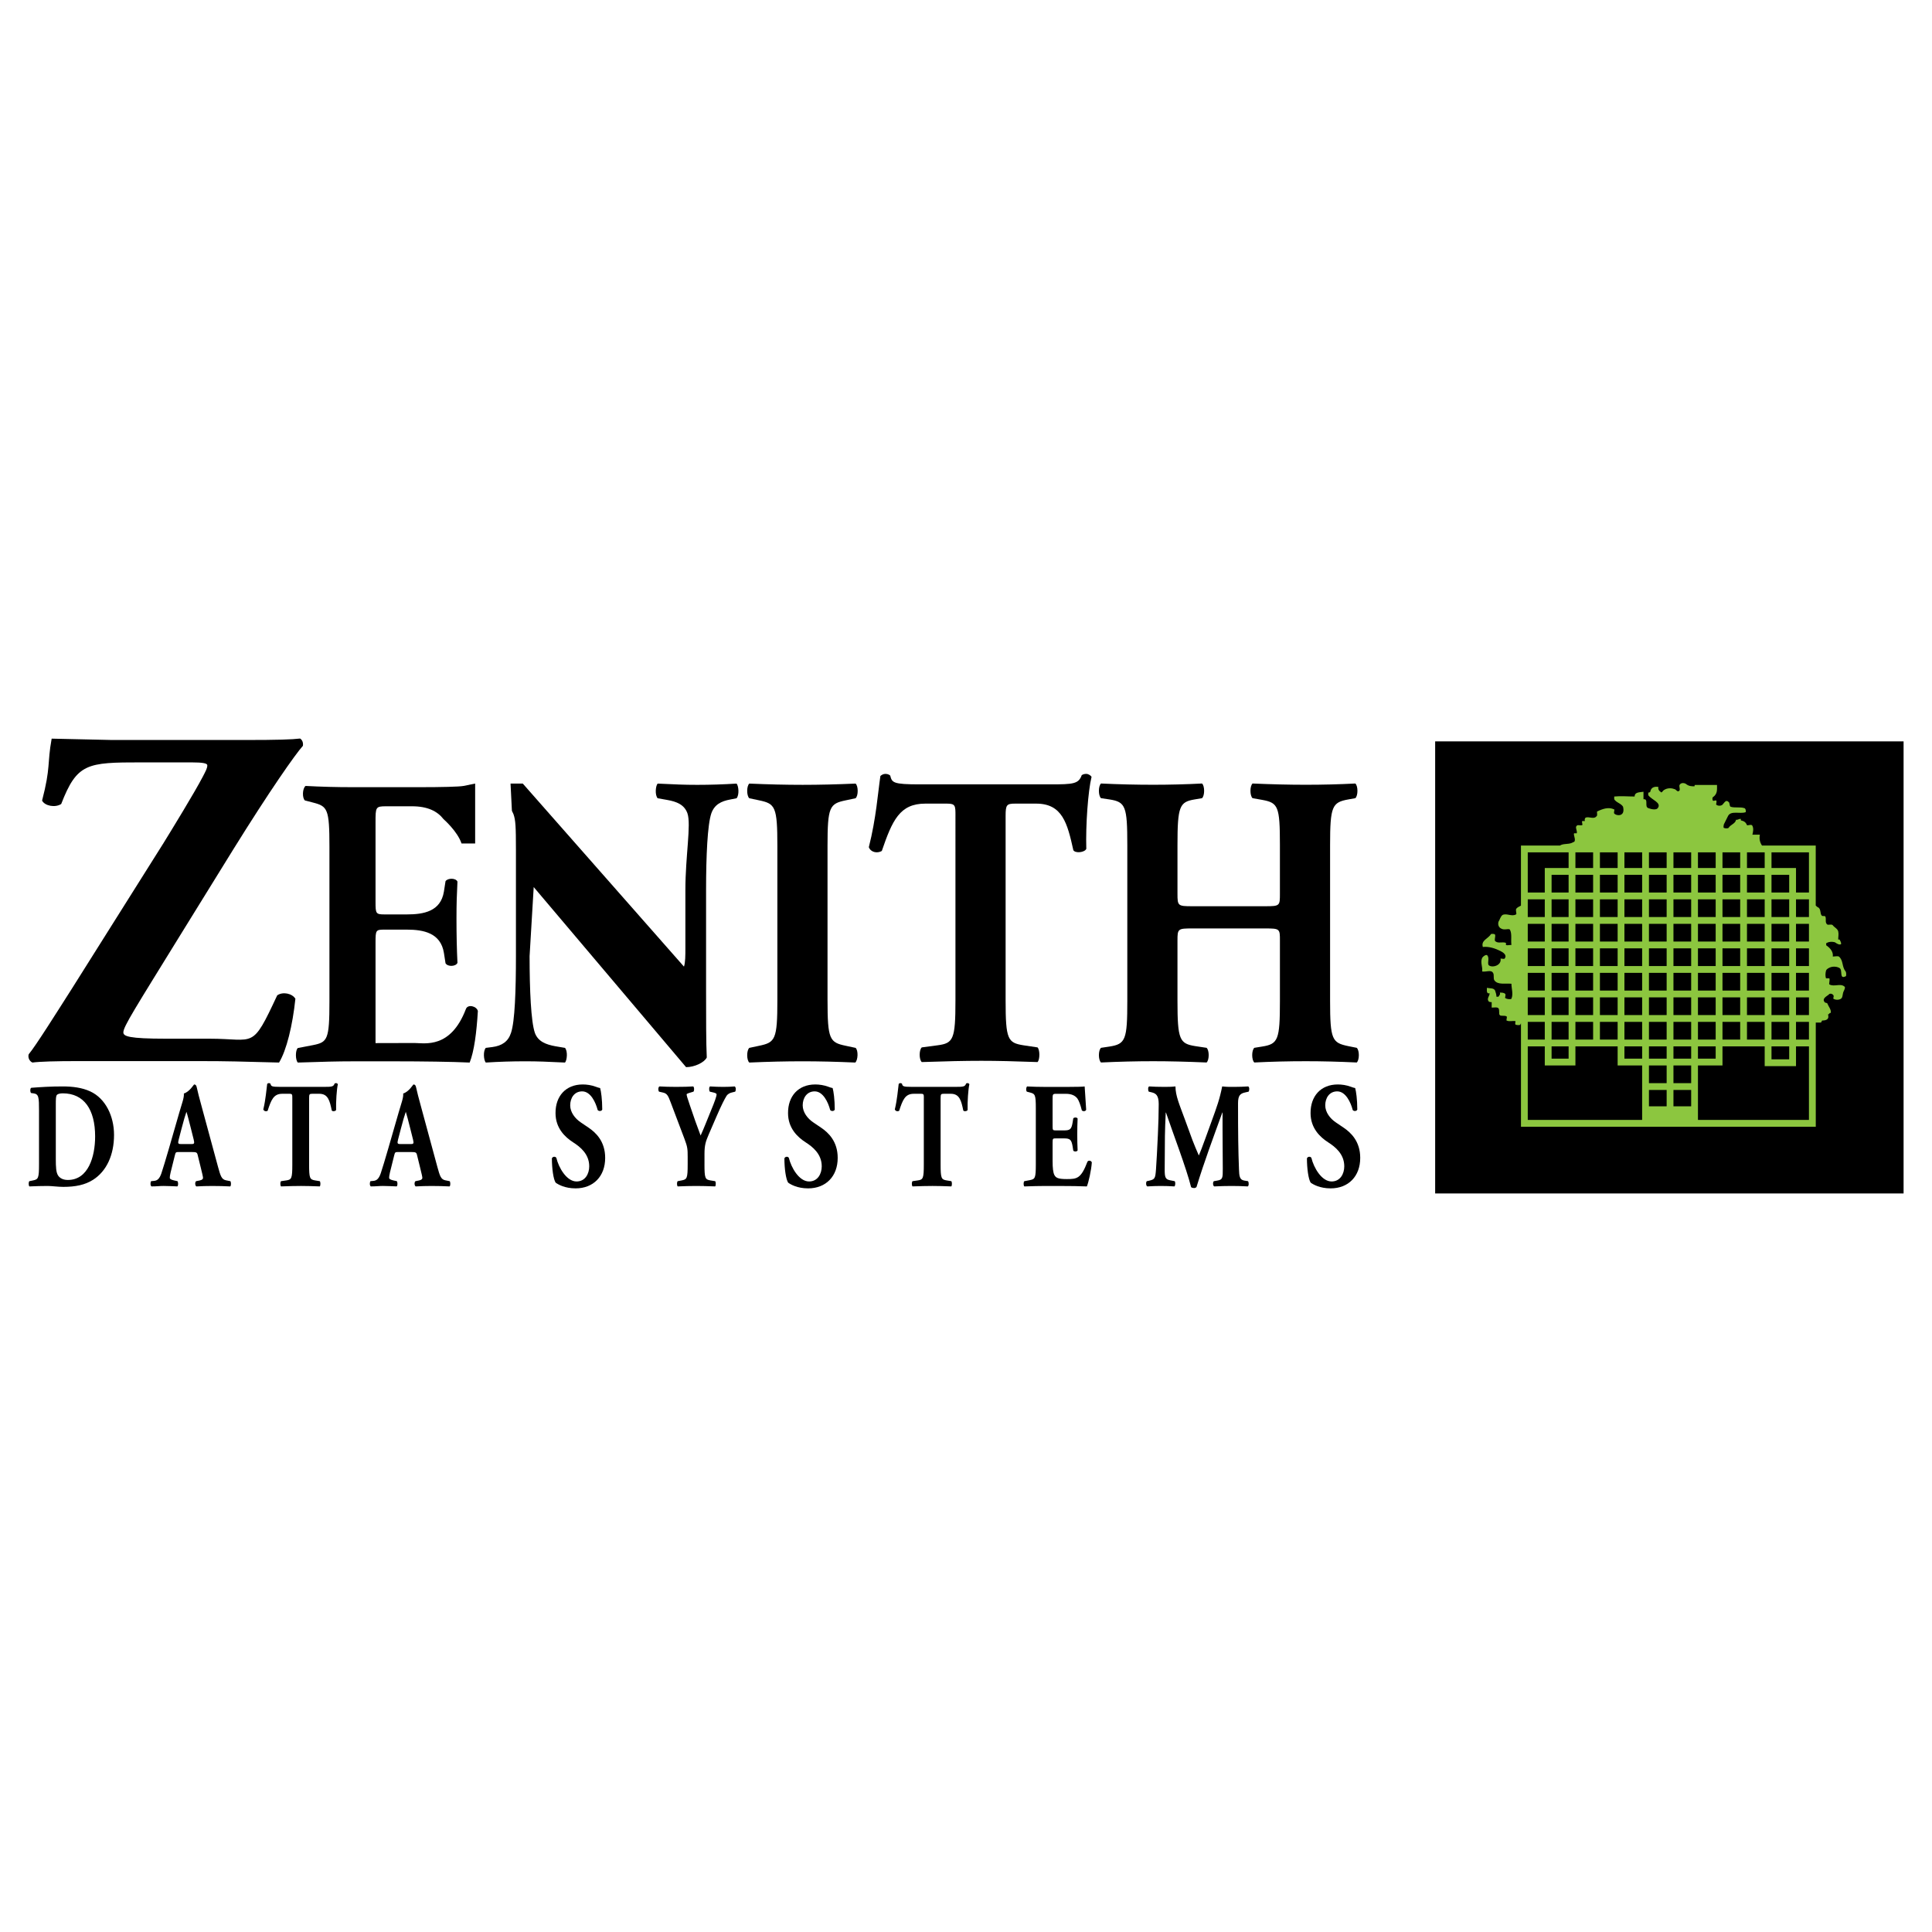 <?xml version="1.0" encoding="utf-8"?>
<!-- Generator: Adobe Illustrator 13.0.0, SVG Export Plug-In . SVG Version: 6.00 Build 14948)  -->
<!DOCTYPE svg PUBLIC "-//W3C//DTD SVG 1.0//EN" "http://www.w3.org/TR/2001/REC-SVG-20010904/DTD/svg10.dtd">
<svg version="1.0" id="Layer_1" xmlns="http://www.w3.org/2000/svg" xmlns:xlink="http://www.w3.org/1999/xlink" x="0px" y="0px"
	 width="192.756px" height="192.756px" viewBox="0 0 192.756 192.756" enable-background="new 0 0 192.756 192.756"
	 xml:space="preserve">
<g>
	<polygon fill-rule="evenodd" clip-rule="evenodd" fill="#FFFFFF" points="0,0 192.756,0 192.756,192.756 0,192.756 0,0 	"/>
	<polygon fill-rule="evenodd" clip-rule="evenodd" fill="#8CC63F" points="187.068,116.219 187.068,75.869 145.496,75.869 
		145.496,116.219 187.068,116.219 	"/>
	<polygon fill-rule="evenodd" clip-rule="evenodd" points="162.07,96.383 163.836,96.383 163.836,94.617 162.07,94.617 
		162.07,96.383 	"/>
	<polygon fill-rule="evenodd" clip-rule="evenodd" points="162.07,98.828 163.836,98.828 163.836,97.062 162.07,97.062 
		162.07,98.828 	"/>
	<polygon fill-rule="evenodd" clip-rule="evenodd" points="162.07,101.273 163.836,101.273 163.836,99.508 162.07,99.508 
		162.07,101.273 	"/>
	<polygon fill-rule="evenodd" clip-rule="evenodd" points="162.07,91.492 163.836,91.492 163.836,89.726 162.07,89.726 
		162.07,91.492 	"/>
	<polygon fill-rule="evenodd" clip-rule="evenodd" points="166.961,110.377 168.728,110.377 168.728,108.746 166.961,108.746 
		166.961,110.377 	"/>
	<polygon fill-rule="evenodd" clip-rule="evenodd" points="162.07,103.719 163.836,103.719 163.836,101.953 162.07,101.953 
		162.07,103.719 	"/>
	<polygon fill-rule="evenodd" clip-rule="evenodd" points="154.123,101.953 152.425,101.953 152.425,103.719 154.123,103.719 
		154.123,101.953 	"/>
	<polygon fill-rule="evenodd" clip-rule="evenodd" points="162.07,105.621 163.836,105.621 163.836,104.398 162.07,104.398 
		162.07,105.621 	"/>
	<polygon fill-rule="evenodd" clip-rule="evenodd" points="154.123,97.062 152.425,97.062 152.425,98.828 154.123,98.828 
		154.123,97.062 	"/>
	<polygon fill-rule="evenodd" clip-rule="evenodd" points="154.123,99.508 152.425,99.508 152.425,101.273 154.123,101.273 
		154.123,99.508 	"/>
	<polygon fill-rule="evenodd" clip-rule="evenodd" points="162.07,89.047 163.836,89.047 163.836,87.281 162.07,87.281 
		162.07,89.047 	"/>
	<polygon fill-rule="evenodd" clip-rule="evenodd" points="154.123,94.617 152.425,94.617 152.425,96.383 154.123,96.383 
		154.123,94.617 	"/>
	<polygon fill-rule="evenodd" clip-rule="evenodd" points="161.392,106.301 161.392,105.961 161.392,104.398 157.18,104.398 
		157.18,105.961 157.18,106.301 156.84,106.301 154.462,106.301 154.123,106.301 154.123,105.961 154.123,104.398 152.425,104.398 
		152.425,111.734 163.836,111.734 163.836,106.301 161.73,106.301 161.392,106.301 	"/>
	<polygon fill-rule="evenodd" clip-rule="evenodd" points="164.516,98.828 166.282,98.828 166.282,97.062 164.516,97.062 
		164.516,98.828 	"/>
	<polygon fill-rule="evenodd" clip-rule="evenodd" points="164.516,91.492 166.282,91.492 166.282,89.726 164.516,89.726 
		164.516,91.492 	"/>
	<polygon fill-rule="evenodd" clip-rule="evenodd" points="154.123,92.172 152.425,92.172 152.425,93.938 154.123,93.938 
		154.123,92.172 	"/>
	<polygon fill-rule="evenodd" clip-rule="evenodd" points="164.516,96.383 166.282,96.383 166.282,94.617 164.516,94.617 
		164.516,96.383 	"/>
	<polygon fill-rule="evenodd" clip-rule="evenodd" points="164.516,93.938 166.282,93.938 166.282,92.172 164.516,92.172 
		164.516,93.938 	"/>
	<polygon fill-rule="evenodd" clip-rule="evenodd" points="164.516,89.047 166.282,89.047 166.282,87.281 164.516,87.281 
		164.516,89.047 	"/>
	<polygon fill-rule="evenodd" clip-rule="evenodd" points="164.516,86.602 166.282,86.602 166.282,85.039 164.516,85.039 
		164.516,86.602 	"/>
	<polygon fill-rule="evenodd" clip-rule="evenodd" points="164.516,110.377 166.282,110.377 166.282,108.746 164.516,108.746 
		164.516,110.377 	"/>
	<polygon fill-rule="evenodd" clip-rule="evenodd" points="164.516,108.066 166.282,108.066 166.282,106.301 164.516,106.301 
		164.516,108.066 	"/>
	<polygon fill-rule="evenodd" clip-rule="evenodd" points="162.07,86.602 163.836,86.602 163.836,85.039 162.07,85.039 
		162.07,86.602 	"/>
	<polygon fill-rule="evenodd" clip-rule="evenodd" points="164.516,105.621 166.282,105.621 166.282,104.398 164.516,104.398 
		164.516,105.621 	"/>
	<polygon fill-rule="evenodd" clip-rule="evenodd" points="164.516,103.719 166.282,103.719 166.282,101.953 164.516,101.953 
		164.516,103.719 	"/>
	<polygon fill-rule="evenodd" clip-rule="evenodd" points="164.516,101.273 166.282,101.273 166.282,99.508 164.516,99.508 
		164.516,101.273 	"/>
	<polygon fill-rule="evenodd" clip-rule="evenodd" points="162.07,93.938 163.836,93.938 163.836,92.172 162.07,92.172 
		162.07,93.938 	"/>
	<polygon fill-rule="evenodd" clip-rule="evenodd" points="158.945,85.039 157.18,85.039 157.18,86.602 158.945,86.602 
		158.945,85.039 	"/>
	<polygon fill-rule="evenodd" clip-rule="evenodd" points="161.392,101.953 159.625,101.953 159.625,103.719 161.392,103.719 
		161.392,101.953 	"/>
	<polygon fill-rule="evenodd" clip-rule="evenodd" points="158.945,87.281 157.18,87.281 157.18,89.047 158.945,89.047 
		158.945,87.281 	"/>
	<polygon fill-rule="evenodd" clip-rule="evenodd" points="161.392,99.508 159.625,99.508 159.625,101.273 161.392,101.273 
		161.392,99.508 	"/>
	<polygon fill-rule="evenodd" clip-rule="evenodd" points="158.945,89.726 157.18,89.726 157.18,91.492 158.945,91.492 
		158.945,89.726 	"/>
	<polygon fill-rule="evenodd" clip-rule="evenodd" points="158.945,92.172 157.18,92.172 157.18,93.938 158.945,93.938 
		158.945,92.172 	"/>
	<polygon fill-rule="evenodd" clip-rule="evenodd" points="161.392,94.617 159.625,94.617 159.625,96.383 161.392,96.383 
		161.392,94.617 	"/>
	<polygon fill-rule="evenodd" clip-rule="evenodd" points="161.392,97.062 159.625,97.062 159.625,98.828 161.392,98.828 
		161.392,97.062 	"/>
	<polygon fill-rule="evenodd" clip-rule="evenodd" points="161.392,89.726 159.625,89.726 159.625,91.492 161.392,91.492 
		161.392,89.726 	"/>
	<polygon fill-rule="evenodd" clip-rule="evenodd" points="161.392,85.039 159.625,85.039 159.625,86.602 161.392,86.602 
		161.392,85.039 	"/>
	<polygon fill-rule="evenodd" clip-rule="evenodd" points="161.392,87.281 159.625,87.281 159.625,89.047 161.392,89.047 
		161.392,87.281 	"/>
	<polygon fill-rule="evenodd" clip-rule="evenodd" points="158.945,94.617 157.18,94.617 157.18,96.383 158.945,96.383 
		158.945,94.617 	"/>
	<polygon fill-rule="evenodd" clip-rule="evenodd" points="161.392,92.172 159.625,92.172 159.625,93.938 161.392,93.938 
		161.392,92.172 	"/>
	<polygon fill-rule="evenodd" clip-rule="evenodd" points="156.5,87.281 154.802,87.281 154.802,89.047 156.5,89.047 156.5,87.281 	
		"/>
	<polygon fill-rule="evenodd" clip-rule="evenodd" points="156.5,101.953 154.802,101.953 154.802,103.719 156.5,103.719 
		156.5,101.953 	"/>
	<polygon fill-rule="evenodd" clip-rule="evenodd" points="156.5,99.508 154.802,99.508 154.802,101.273 156.5,101.273 
		156.5,99.508 	"/>
	<polygon fill-rule="evenodd" clip-rule="evenodd" points="156.5,94.617 154.802,94.617 154.802,96.383 156.5,96.383 156.5,94.617 	
		"/>
	<polygon fill-rule="evenodd" clip-rule="evenodd" points="156.5,97.062 154.802,97.062 154.802,98.828 156.5,98.828 156.5,97.062 	
		"/>
	<polygon fill-rule="evenodd" clip-rule="evenodd" points="156.5,104.398 154.802,104.398 154.802,105.621 156.5,105.621 
		156.5,104.398 	"/>
	<polygon fill-rule="evenodd" clip-rule="evenodd" points="154.802,86.602 156.5,86.602 156.5,85.039 154.802,85.039 
		154.123,85.039 152.425,85.039 152.425,89.047 154.123,89.047 154.123,86.602 154.802,86.602 	"/>
	<polygon fill-rule="evenodd" clip-rule="evenodd" points="156.5,92.172 154.802,92.172 154.802,93.938 156.5,93.938 156.5,92.172 	
		"/>
	<polygon fill-rule="evenodd" clip-rule="evenodd" points="158.945,101.953 157.18,101.953 157.18,103.719 158.945,103.719 
		158.945,101.953 	"/>
	<polygon fill-rule="evenodd" clip-rule="evenodd" points="158.945,97.062 157.18,97.062 157.18,98.828 158.945,98.828 
		158.945,97.062 	"/>
	<polygon fill-rule="evenodd" clip-rule="evenodd" points="158.945,99.508 157.18,99.508 157.18,101.273 158.945,101.273 
		158.945,99.508 	"/>
	<polygon fill-rule="evenodd" clip-rule="evenodd" points="154.123,89.726 152.425,89.726 152.425,91.492 154.123,91.492 
		154.123,89.726 	"/>
	<polygon fill-rule="evenodd" clip-rule="evenodd" points="156.5,89.726 154.802,89.726 154.802,91.492 156.5,91.492 156.5,89.726 	
		"/>
	<polygon fill-rule="evenodd" clip-rule="evenodd" points="166.961,103.719 168.728,103.719 168.728,101.953 166.961,101.953 
		166.961,103.719 	"/>
	<polygon fill-rule="evenodd" clip-rule="evenodd" points="171.173,89.726 169.406,89.726 169.406,91.492 171.173,91.492 
		171.173,89.726 	"/>
	<polygon fill-rule="evenodd" clip-rule="evenodd" points="173.618,101.953 171.853,101.953 171.853,103.719 173.618,103.719 
		173.618,101.953 	"/>
	<polygon fill-rule="evenodd" clip-rule="evenodd" points="171.173,97.062 169.406,97.062 169.406,98.828 171.173,98.828 
		171.173,97.062 	"/>
	<polygon fill-rule="evenodd" clip-rule="evenodd" points="171.173,87.281 169.406,87.281 169.406,89.047 171.173,89.047 
		171.173,87.281 	"/>
	<polygon fill-rule="evenodd" clip-rule="evenodd" points="171.173,92.172 169.406,92.172 169.406,93.938 171.173,93.938 
		171.173,92.172 	"/>
	<polygon fill-rule="evenodd" clip-rule="evenodd" points="171.173,94.617 169.406,94.617 169.406,96.383 171.173,96.383 
		171.173,94.617 	"/>
	<polygon fill-rule="evenodd" clip-rule="evenodd" points="171.173,85.039 169.406,85.039 169.406,86.602 171.173,86.602 
		171.173,85.039 	"/>
	<polygon fill-rule="evenodd" clip-rule="evenodd" points="173.618,92.172 171.853,92.172 171.853,93.938 173.618,93.938 
		173.618,92.172 	"/>
	<polygon fill-rule="evenodd" clip-rule="evenodd" points="173.618,89.726 171.853,89.726 171.853,91.492 173.618,91.492 
		173.618,89.726 	"/>
	<polygon fill-rule="evenodd" clip-rule="evenodd" points="173.618,87.281 171.853,87.281 171.853,89.047 173.618,89.047 
		173.618,87.281 	"/>
	<polygon fill-rule="evenodd" clip-rule="evenodd" points="173.618,99.508 171.853,99.508 171.853,101.273 173.618,101.273 
		173.618,99.508 	"/>
	<polygon fill-rule="evenodd" clip-rule="evenodd" points="173.618,94.617 171.853,94.617 171.853,96.383 173.618,96.383 
		173.618,94.617 	"/>
	<polygon fill-rule="evenodd" clip-rule="evenodd" points="173.618,97.062 171.853,97.062 171.853,98.828 173.618,98.828 
		173.618,97.062 	"/>
	<polygon fill-rule="evenodd" clip-rule="evenodd" points="166.961,108.066 168.728,108.066 168.728,106.301 166.961,106.301 
		166.961,108.066 	"/>
	<polygon fill-rule="evenodd" clip-rule="evenodd" points="179.188,91.492 180.479,91.492 180.479,89.726 179.188,89.726 
		179.188,91.492 	"/>
	<polygon fill-rule="evenodd" clip-rule="evenodd" points="173.618,85.039 171.853,85.039 171.853,86.602 173.618,86.602 
		173.618,85.039 	"/>
	<polygon fill-rule="evenodd" clip-rule="evenodd" points="179.188,98.828 180.479,98.828 180.479,97.062 179.188,97.062 
		179.188,98.828 	"/>
	<polygon fill-rule="evenodd" clip-rule="evenodd" points="179.188,96.383 180.479,96.383 180.479,94.617 179.188,94.617 
		179.188,96.383 	"/>
	<path fill-rule="evenodd" clip-rule="evenodd" d="M184.147,97.402c-0.68,0.34-0.271-0.612-0.611-0.815
		c-0.204-0.136-0.611-0.204-0.951-0.068c-0.136,0.068-0.34,0.136-0.407,0.339c-0.068,0.272-0.068,0.544,0,0.747
		c0.067,0,0.271,0,0.339,0c0.068,0.205-0.067,0.543,0,0.611c0.476,0.271,1.087-0.135,1.495,0.205c0.136,0.066,0,0.338-0.068,0.475
		c-0.136,0.271-0.067,0.611-0.271,0.748c-0.204,0.135-0.544,0.135-0.747,0c-0.068,0,0.067-0.205,0-0.34
		c-0.136-0.205-0.408-0.205-0.476-0.068c-0.271,0.203-0.68,0.408-0.407,0.746c0,0.068,0.271,0.068,0.271,0.137
		c0.136,0.34,0.407,0.611,0.339,0.951c-0.136-0.068-0.136,0.137-0.271,0.137c0.136,0.475-0.136,0.611-0.611,0.611
		c0.068,0.066-0.136,0.135-0.067,0.203c-0.173,0-0.401,0-0.544,0v10.053v0.34h-0.339h-28.735h-0.339v-0.34v-9.984
		c-0.02,0.045-0.041,0.09-0.068,0.135c0,0.068-0.34,0.068-0.476,0c-0.067-0.068,0-0.271,0-0.34
		c-0.271-0.066-0.611,0.068-0.883-0.066c-0.068,0,0.068-0.34,0-0.408c-0.204-0.137-0.611,0-0.68-0.137
		c-0.136-0.066,0-0.475-0.136-0.68c-0.136-0.135-0.407-0.066-0.679-0.066c0-0.205,0-0.34,0-0.545c-0.136,0-0.271,0-0.34-0.135
		c-0.136-0.271,0.136-0.477,0.136-0.748c-0.34,0.068-0.271-0.271-0.271-0.543c0.34,0.068,0.68,0,0.815,0.271
		c0.067,0.203,0.136,0.408,0.136,0.611c0.067,0,0.203,0,0.203,0c0.068-0.135,0.204-0.203,0.136-0.408c0.204,0,0.408,0,0.544,0.137
		c0.067,0.137-0.068,0.408,0,0.408c0.204,0.135,0.544,0.135,0.611,0.068c0.204-0.477,0-1.02,0-1.496
		c-0.611-0.066-1.358,0.137-1.698-0.338c-0.136-0.205,0-0.545-0.136-0.748c-0.204-0.34-0.68-0.068-1.087-0.136
		c0.068-0.476-0.204-0.883,0-1.359c0.136-0.204,0.476-0.408,0.543-0.204c0.204,0.271-0.067,0.815,0.137,0.951
		c0.34,0.271,1.29,0,1.154-0.68c0.136,0,0.407,0.068,0.407,0c0.272-0.339-0.136-0.611-0.407-0.747
		c-0.543-0.271-1.154-0.476-1.766-0.408c-0.204-0.679,0.543-0.815,0.814-1.291c0,0,0.34-0.068,0.408,0.068
		c0.067,0.204-0.136,0.612,0.067,0.68c0.271,0.204,0.68,0,1.019,0.136c0,0.068,0,0.204,0,0.204c0.137,0.068,0.34,0,0.544,0
		c-0.067-0.543,0.068-1.087-0.136-1.495c-0.068-0.204-0.544,0.068-0.883-0.136c-0.272-0.136-0.34-0.407-0.272-0.679
		c0.136-0.204,0.204-0.544,0.408-0.68c0.407-0.204,0.951,0.204,1.358-0.068c0.067-0.068-0.068-0.34,0-0.543
		c0.12-0.161,0.311-0.227,0.476-0.324v-5.654V84.36h0.339h3.552c0.337-0.221,0.795-0.097,1.204-0.272
		c0.067-0.068,0.271-0.068,0.271-0.204c0.068-0.272-0.136-0.543-0.068-0.748c0.068,0,0.204,0,0.272,0
		c0.067-0.271-0.204-0.611,0-0.747c0.067-0.136,0.34,0,0.543-0.068c0.068-0.068-0.067-0.271,0-0.408c0.068,0,0.204,0,0.272,0
		c-0.068-0.135,0-0.271,0.067-0.339c0.34-0.136,0.815,0.204,1.087-0.136c0.136-0.068,0-0.476,0.068-0.476
		c0.543-0.271,1.154-0.475,1.698-0.204c0.067,0-0.068,0.272,0,0.408c0.203,0.204,0.611,0.204,0.747,0.068
		c0.203-0.136,0.203-0.476,0.136-0.747c-0.204-0.34-0.68-0.407-0.883-0.747c0-0.068,0-0.272,0-0.272c0.679-0.068,1.358,0,2.037,0
		c0-0.476,0.544-0.408,0.883-0.476c0,0.272,0,0.476,0,0.748c0.544-0.068,0.068,0.747,0.476,0.883c0.34,0.136,0.815,0.204,0.951,0
		c0.408-0.543-0.611-0.815-0.951-1.291c0-0.068,0-0.204,0-0.272c0.068,0.068,0.204-0.068,0.204-0.068
		c0.068-0.475,0.476-0.543,0.815-0.475c-0.068,0.204,0.067,0.407,0.204,0.475c0.136,0.204,0.203-0.136,0.407-0.204
		c0.204-0.136,0.611-0.204,0.951-0.068c0.203,0,0.34,0.408,0.543,0.136c0.068-0.136-0.067-0.408,0-0.543
		c0.136-0.271,0.544-0.204,0.68-0.068c0.271,0.204,0.543,0.204,0.814,0.204c0-0.068,0-0.136,0.068-0.136c0.747,0,1.427,0,2.174,0
		c0,0.476,0.068,0.883-0.407,1.223c-0.068,0-0.068,0.272,0,0.34c0.067,0.068,0.271-0.068,0.339,0c0.068,0.136-0.067,0.407,0,0.407
		c0.137,0.136,0.476,0.136,0.612,0c0.203-0.203,0.339-0.543,0.61-0.271c0.137,0.068,0.068,0.408,0.204,0.476
		c0.408,0.136,0.951,0,1.358,0.136c0.137,0,0.204,0.339,0.137,0.408c-0.544,0.204-1.495-0.204-1.767,0.408
		c-0.136,0.271-0.271,0.543-0.407,0.815c0,0.068-0.068,0.272,0,0.34c0.136,0.068,0.407,0.068,0.475,0
		c0.204-0.34,0.68-0.408,0.748-0.815c0.136,0.067,0.34-0.136,0.476-0.068v0.136c0.271,0.068,0.476,0.136,0.61,0.476
		c0.068,0.068,0.477-0.136,0.544,0.068c0.136,0.272,0.068,0.611,0,0.883c0.272,0,0.476,0,0.747,0
		c-0.09,0.406,0.002,0.78,0.212,1.087h5.02h0.339v0.339v5.641c0.08,0.078,0.153,0.162,0.271,0.201
		c0.272,0.204,0.137,0.611,0.34,0.815c0.068,0.068,0.272,0,0.34,0.068c0.136,0.272-0.067,0.611,0.204,0.815
		c0.136,0.067,0.407-0.068,0.543,0.067c0.136,0.204,0.476,0.34,0.544,0.612c0.067,0.271,0,0.543,0,0.815h0.136
		c0.067,0.136,0.204,0.34,0.136,0.476c-0.204,0.068-0.408-0.068-0.611-0.204c-0.271-0.067-0.544-0.067-0.815,0.068
		c-0.067,0-0.067,0.271,0,0.271c0.407,0.272,0.68,0.68,0.611,1.087c0.204,0,0.476-0.068,0.611,0c0.476,0.408,0.272,1.019,0.68,1.495
		C184.215,97.062,184.215,97.402,184.147,97.402L184.147,97.402z M143.186,73.967v45.105h46.735V73.967H143.186L143.186,73.967z"/>
	<polygon fill-rule="evenodd" clip-rule="evenodd" points="171.173,104.398 169.406,104.398 169.406,105.621 171.173,105.621 
		171.173,104.398 	"/>
	<polygon fill-rule="evenodd" clip-rule="evenodd" points="179.188,101.273 180.479,101.273 180.479,99.508 179.188,99.508 
		179.188,101.273 	"/>
	<polygon fill-rule="evenodd" clip-rule="evenodd" points="171.173,99.508 169.406,99.508 169.406,101.273 171.173,101.273 
		171.173,99.508 	"/>
	<polygon fill-rule="evenodd" clip-rule="evenodd" points="171.173,101.953 169.406,101.953 169.406,103.719 171.173,103.719 
		171.173,101.953 	"/>
	<polygon fill-rule="evenodd" clip-rule="evenodd" points="179.188,106.029 179.188,106.369 178.849,106.369 176.403,106.369 
		176.063,106.369 176.063,106.029 176.063,104.398 171.853,104.398 171.853,105.961 171.853,106.301 171.513,106.301 
		169.406,106.301 169.406,111.734 180.479,111.734 180.479,104.398 179.188,104.398 179.188,106.029 	"/>
	<polygon fill-rule="evenodd" clip-rule="evenodd" points="179.188,103.719 180.479,103.719 180.479,101.953 179.188,101.953 
		179.188,103.719 	"/>
	<polygon fill-rule="evenodd" clip-rule="evenodd" points="179.188,93.938 180.479,93.938 180.479,92.172 179.188,92.172 
		179.188,93.938 	"/>
	<polygon fill-rule="evenodd" clip-rule="evenodd" points="166.961,91.492 168.728,91.492 168.728,89.726 166.961,89.726 
		166.961,91.492 	"/>
	<polygon fill-rule="evenodd" clip-rule="evenodd" points="166.961,86.602 168.728,86.602 168.728,85.039 166.961,85.039 
		166.961,86.602 	"/>
	<polygon fill-rule="evenodd" clip-rule="evenodd" points="166.961,89.047 168.728,89.047 168.728,87.281 166.961,87.281 
		166.961,89.047 	"/>
	<polygon fill-rule="evenodd" clip-rule="evenodd" points="178.509,86.602 176.743,86.602 176.743,85.039 178.509,85.039 
		179.188,85.039 180.479,85.039 180.479,89.047 179.188,89.047 179.188,86.602 178.509,86.602 	"/>
	<polygon fill-rule="evenodd" clip-rule="evenodd" points="178.509,89.726 176.743,89.726 176.743,91.492 178.509,91.492 
		178.509,89.726 	"/>
	<polygon fill-rule="evenodd" clip-rule="evenodd" points="178.509,87.281 176.743,87.281 176.743,89.047 178.509,89.047 
		178.509,87.281 	"/>
	<polygon fill-rule="evenodd" clip-rule="evenodd" points="178.509,92.172 176.743,92.172 176.743,93.938 178.509,93.938 
		178.509,92.172 	"/>
	<polygon fill-rule="evenodd" clip-rule="evenodd" points="166.961,105.621 168.728,105.621 168.728,104.398 166.961,104.398 
		166.961,105.621 	"/>
	<polygon fill-rule="evenodd" clip-rule="evenodd" points="176.063,101.953 174.297,101.953 174.297,103.719 176.063,103.719 
		176.063,101.953 	"/>
	<polygon fill-rule="evenodd" clip-rule="evenodd" points="166.961,101.273 168.728,101.273 168.728,99.508 166.961,99.508 
		166.961,101.273 	"/>
	<polygon fill-rule="evenodd" clip-rule="evenodd" points="166.961,96.383 168.728,96.383 168.728,94.617 166.961,94.617 
		166.961,96.383 	"/>
	<polygon fill-rule="evenodd" clip-rule="evenodd" points="166.961,98.828 168.728,98.828 168.728,97.062 166.961,97.062 
		166.961,98.828 	"/>
	<polygon fill-rule="evenodd" clip-rule="evenodd" points="166.961,93.938 168.728,93.938 168.728,92.172 166.961,92.172 
		166.961,93.938 	"/>
	<polygon fill-rule="evenodd" clip-rule="evenodd" points="176.063,92.172 174.297,92.172 174.297,93.938 176.063,93.938 
		176.063,92.172 	"/>
	<polygon fill-rule="evenodd" clip-rule="evenodd" points="176.063,94.617 174.297,94.617 174.297,96.383 176.063,96.383 
		176.063,94.617 	"/>
	<polygon fill-rule="evenodd" clip-rule="evenodd" points="176.063,89.726 174.297,89.726 174.297,91.492 176.063,91.492 
		176.063,89.726 	"/>
	<polygon fill-rule="evenodd" clip-rule="evenodd" points="176.063,87.281 174.297,87.281 174.297,89.047 176.063,89.047 
		176.063,87.281 	"/>
	<polygon fill-rule="evenodd" clip-rule="evenodd" points="176.063,99.508 174.297,99.508 174.297,101.273 176.063,101.273 
		176.063,99.508 	"/>
	<polygon fill-rule="evenodd" clip-rule="evenodd" points="178.509,94.617 176.743,94.617 176.743,96.383 178.509,96.383 
		178.509,94.617 	"/>
	<polygon fill-rule="evenodd" clip-rule="evenodd" points="176.063,97.062 174.297,97.062 174.297,98.828 176.063,98.828 
		176.063,97.062 	"/>
	<polygon fill-rule="evenodd" clip-rule="evenodd" points="178.509,97.062 176.743,97.062 176.743,98.828 178.509,98.828 
		178.509,97.062 	"/>
	<polygon fill-rule="evenodd" clip-rule="evenodd" points="178.509,99.508 176.743,99.508 176.743,101.273 178.509,101.273 
		178.509,99.508 	"/>
	<polygon fill-rule="evenodd" clip-rule="evenodd" points="178.509,104.398 176.743,104.398 176.743,105.689 178.509,105.689 
		178.509,104.398 	"/>
	<polygon fill-rule="evenodd" clip-rule="evenodd" points="176.063,85.039 174.297,85.039 174.297,86.602 176.063,86.602 
		176.063,85.039 	"/>
	<polygon fill-rule="evenodd" clip-rule="evenodd" points="178.509,101.953 176.743,101.953 176.743,103.719 178.509,103.719 
		178.509,101.953 	"/>
	<path fill-rule="evenodd" clip-rule="evenodd" d="M11.191,73.83h13.307c3.21,0,4.652-0.049,5.443-0.146
		c0.233,0.146,0.326,0.437,0.279,0.728c-0.745,0.825-3.303,4.465-6.979,10.387l-5.072,8.203c-4.699,7.621-5.862,9.416-5.862,9.998
		c0,0.389,0.512,0.631,4.281,0.631h4.327c4.56,0,4.183,1.158,6.742-4.326c0.559-0.389,1.489-0.195,1.814,0.34
		c-0.279,2.668-0.886,5.152-1.63,6.365c-3.908-0.098-4.926-0.145-8.183-0.145H7.935c-2.466,0-3.955,0.047-4.7,0.145
		c-0.325-0.145-0.465-0.533-0.372-0.824c0.698-0.826,2.885-4.32,4.281-6.504l9.166-14.562c0.837-1.359,3.071-4.999,3.908-6.601
		c0.326-0.631,0.465-0.874,0.465-1.165c0-0.194-0.419-0.291-1.582-0.291h-5.025c-5.397,0-6.389,0.076-7.971,4.154
		c-0.605,0.388-1.628,0.194-1.907-0.34c0.883-3.398,0.491-3.609,0.956-6.182L11.191,73.83L11.191,73.83z"/>
	<path fill-rule="evenodd" clip-rule="evenodd" d="M41.358,104.061c1.021,0,3.602,0.609,5.129-3.4
		c0.186-0.49,1.061-0.291,1.19,0.207c-0.129,2.154-0.369,4.023-0.819,5.143c-1.705-0.082-4.792-0.123-7.429-0.123h-4.181
		c-1.544,0-3.12,0.041-5.532,0.123c-0.257-0.248-0.257-1.242,0-1.449l1.512-0.291c1.447-0.289,1.64-0.539,1.64-4.352V84.463
		c0-3.771-0.193-4.019-1.64-4.392l-0.804-0.208c-0.29-0.249-0.257-1.202,0.064-1.45c1.512,0.083,3.088,0.124,4.631,0.124h6.818
		c2.059,0,3.892-0.041,4.31-0.124l1.159-0.236v5.978h-1.359c-0.407-1.222-1.794-2.427-1.794-2.427
		c-0.611-0.787-1.576-1.285-3.151-1.285h-2.573c-1.062,0-1.062,0.083-1.062,1.616v7.93c0,1.16,0.032,1.243,0.901,1.243h2.219
		c1.672,0,3.381-0.29,3.702-2.279l0.161-1.036c0.226-0.332,1.029-0.332,1.19,0.042c-0.065,1.326-0.097,2.139-0.097,3.713
		s0.032,3.066,0.097,4.392c-0.161,0.373-0.965,0.415-1.19,0.042l-0.161-1.036c-0.321-1.989-2.03-2.321-3.702-2.321h-2.219
		c-0.869,0-0.901,0.042-0.901,1.285v10.037L41.358,104.061L41.358,104.061z"/>
	<path fill-rule="evenodd" clip-rule="evenodd" d="M52.837,95.396c0,3.386,0.14,6.519,0.525,7.647c0.315,0.877,1.12,1.17,2.03,1.338
		l0.98,0.166c0.28,0.334,0.21,1.213,0,1.463c-1.89-0.084-2.586-0.125-3.987-0.125c-1.295,0-2.59,0.041-3.92,0.125
		c-0.21-0.25-0.28-1.129,0-1.463l0.665-0.084c0.945-0.125,1.575-0.543,1.855-1.42c0.385-1.129,0.49-4.262,0.49-7.647V84.781
		c0-2.299-0.035-2.967-0.245-3.552l-0.157-0.333l-0.136-2.717h1.223L68.24,96.44c0.141-0.418,0.141-1.128,0.141-1.881v-5.767
		c0-3.385,0.59-6.519,0.205-7.647c-0.315-0.878-1.085-1.17-2.03-1.337l-0.945-0.167c-0.28-0.334-0.21-1.212,0-1.462
		c1.89,0.083,2.525,0.125,3.959,0.125c1.295,0,2.555-0.042,3.92-0.125c0.21,0.25,0.28,1.128,0,1.462l-0.63,0.125
		c-0.91,0.167-1.575,0.501-1.89,1.379c-0.385,1.128-0.525,4.262-0.525,7.647v9.988c0,2.715,0,5.348,0.07,6.727
		c-0.245,0.502-1.225,0.963-2.065,0.963L53.248,88.503L52.837,95.396L52.837,95.396z"/>
	<path fill-rule="evenodd" clip-rule="evenodd" d="M82.563,99.783c0,3.928,0.21,4.221,1.82,4.555l0.98,0.209
		c0.28,0.252,0.245,1.213-0.035,1.463c-1.89-0.084-3.605-0.125-5.25-0.125c-1.68,0-3.43,0.041-5.32,0.125
		c-0.28-0.25-0.28-1.211,0-1.463l0.98-0.209c1.61-0.334,1.82-0.627,1.82-4.555V84.405c0-3.928-0.21-4.221-1.82-4.556l-0.98-0.209
		c-0.28-0.25-0.28-1.211,0-1.462c1.89,0.083,3.64,0.125,5.32,0.125c1.645,0,3.395-0.042,5.284-0.125c0.28,0.251,0.28,1.212,0,1.462
		l-0.98,0.209c-1.61,0.334-1.82,0.627-1.82,4.556V99.783L82.563,99.783z"/>
	<path fill-rule="evenodd" clip-rule="evenodd" d="M95.327,81.389c0-1.003,0-1.212-0.84-1.212h-2.17
		c-2.554,0-3.29,1.672-4.339,4.723c-0.42,0.251-1.085,0.167-1.295-0.376c0.735-2.884,0.91-5.475,1.155-7.104
		c0.14-0.125,0.315-0.209,0.49-0.209c0.175,0,0.35,0.042,0.49,0.167c0.175,0.71,0.28,0.878,2.94,0.878h13.019
		c2.31,0,2.835-0.042,3.149-0.92c0.14-0.083,0.245-0.125,0.455-0.125s0.455,0.167,0.524,0.292c-0.35,1.421-0.595,4.806-0.524,7.188
		c-0.175,0.376-1.12,0.46-1.295,0.125c-0.595-2.675-1.085-4.639-3.71-4.639h-2.1c-0.84,0-0.945,0.126-0.945,1.212v18.43
		c0,3.887,0.21,4.221,1.785,4.471l1.4,0.209c0.244,0.252,0.244,1.213,0,1.463c-2.275-0.084-4.025-0.125-5.6-0.125
		c-1.68,0-3.5,0.041-5.95,0.125c-0.279-0.25-0.279-1.211,0-1.463l1.575-0.209c1.575-0.209,1.785-0.584,1.785-4.471V81.389
		L95.327,81.389z"/>
	<path fill-rule="evenodd" clip-rule="evenodd" d="M118.947,92.63c-1.435,0-1.47,0.042-1.47,1.212v6.017
		c0,3.887,0.21,4.264,1.785,4.514l1.12,0.168c0.279,0.25,0.279,1.211,0,1.463c-1.995-0.084-3.745-0.127-5.319-0.127
		c-1.681,0-3.43,0.043-5.215,0.127c-0.28-0.252-0.28-1.213,0-1.463l0.84-0.125c1.609-0.252,1.784-0.67,1.784-4.557V84.314
		c0-3.886-0.175-4.304-1.784-4.555l-0.84-0.125c-0.28-0.251-0.28-1.212,0-1.463c1.715,0.083,3.534,0.125,5.215,0.125
		c1.574,0,3.324-0.042,4.864-0.125c0.279,0.251,0.279,1.212,0,1.463l-0.735,0.125c-1.505,0.251-1.715,0.669-1.715,4.555v4.848
		c0,1.212,0.035,1.253,1.47,1.253h7.28c1.47,0,1.47-0.042,1.47-1.253v-4.848c0-3.886-0.176-4.221-1.785-4.513l-0.944-0.167
		c-0.28-0.251-0.28-1.212,0-1.463c1.925,0.083,3.64,0.125,5.319,0.125c1.715,0,3.324-0.042,4.935-0.125
		c0.28,0.251,0.28,1.212,0,1.463l-0.7,0.125c-1.61,0.292-1.819,0.669-1.819,4.555v15.545c0,3.887,0.209,4.18,1.819,4.514l0.84,0.168
		c0.28,0.25,0.28,1.211,0,1.463c-1.75-0.084-3.465-0.127-5.074-0.127c-1.75,0-3.465,0.043-5.145,0.127
		c-0.28-0.252-0.28-1.213,0-1.463l0.77-0.125c1.609-0.252,1.785-0.67,1.785-4.557v-6.017c0-1.17,0-1.212-1.47-1.212H118.947
		L118.947,92.63z"/>
	<path fill-rule="evenodd" clip-rule="evenodd" d="M3.893,110.865c0-1.424-0.023-1.709-0.562-1.783l-0.223-0.029
		c-0.117-0.076-0.117-0.51,0.023-0.525c0.984-0.074,1.897-0.135,3.139-0.135c0.96,0,1.92,0.119,2.729,0.494
		c1.534,0.705,2.378,2.473,2.378,4.344c0,2.008-0.75,3.625-2.097,4.48c-0.796,0.508-1.757,0.703-2.963,0.703
		c-0.551,0-1.136-0.09-1.558-0.09c-0.562,0-1.159,0.016-1.827,0.045c-0.093-0.09-0.093-0.449,0-0.523l0.363-0.076
		c0.527-0.104,0.597-0.225,0.597-1.602V110.865L3.893,110.865z M5.568,115.613c0,0.824,0.023,1.363,0.234,1.678
		c0.211,0.299,0.55,0.434,0.972,0.434c2.026,0,2.717-2.307,2.717-4.344c0-2.695-1.112-4.299-3.232-4.299
		c-0.316,0-0.539,0.074-0.609,0.195c-0.07,0.119-0.082,0.404-0.082,0.867V115.613L5.568,115.613z"/>
	<path fill-rule="evenodd" clip-rule="evenodd" d="M17.841,114.939c-0.281,0-0.316,0.014-0.387,0.299l-0.433,1.738
		c-0.07,0.299-0.082,0.418-0.082,0.539c0,0.09,0.093,0.18,0.421,0.254l0.352,0.076c0.07,0.104,0.093,0.449-0.023,0.523
		c-0.41-0.029-0.878-0.029-1.371-0.045c-0.398,0-0.667,0.045-1.206,0.045c-0.129-0.09-0.118-0.404-0.035-0.523l0.316-0.031
		c0.281-0.029,0.516-0.18,0.714-0.764c0.199-0.6,0.41-1.318,0.727-2.396L17.888,111c0.27-0.945,0.492-1.469,0.457-1.902
		c0.562-0.166,0.996-0.9,1.019-0.9c0.152,0,0.223,0.076,0.27,0.301c0.094,0.434,0.234,0.988,0.527,2.053l1.593,5.871
		c0.246,0.898,0.352,1.244,0.785,1.334l0.445,0.09c0.07,0.074,0.094,0.434-0.012,0.523c-0.562-0.029-1.194-0.045-1.804-0.045
		c-0.585,0-1.042,0.016-1.581,0.045c-0.129-0.09-0.152-0.404-0.023-0.523l0.375-0.076c0.269-0.059,0.316-0.164,0.316-0.254
		c0-0.105-0.082-0.465-0.223-1.02l-0.316-1.287c-0.059-0.24-0.152-0.27-0.562-0.27H17.841L17.841,114.939z M19.094,114.145
		c0.27,0,0.328-0.045,0.235-0.434l-0.305-1.215c-0.165-0.643-0.316-1.258-0.422-1.572c-0.117,0.33-0.305,0.959-0.48,1.648
		l-0.293,1.123c-0.105,0.404-0.047,0.449,0.246,0.449H19.094L19.094,114.145z"/>
	<path fill-rule="evenodd" clip-rule="evenodd" d="M29.164,109.561c0-0.359,0-0.434-0.281-0.434h-0.726
		c-0.855,0-1.101,0.6-1.453,1.693c-0.14,0.09-0.363,0.059-0.433-0.135c0.246-1.035,0.304-1.963,0.387-2.547
		c0.046-0.045,0.105-0.076,0.164-0.076c0.059,0,0.117,0.016,0.164,0.061c0.059,0.254,0.094,0.314,0.984,0.314h4.357
		c0.773,0,0.949-0.016,1.054-0.33c0.047-0.029,0.082-0.045,0.152-0.045s0.152,0.061,0.176,0.105
		c-0.117,0.51-0.199,1.723-0.176,2.576c-0.059,0.135-0.375,0.166-0.434,0.045c-0.199-0.959-0.363-1.662-1.241-1.662h-0.703
		c-0.281,0-0.316,0.045-0.316,0.434v6.607c0,1.393,0.07,1.512,0.597,1.602l0.469,0.076c0.082,0.09,0.082,0.434,0,0.523
		c-0.761-0.029-1.347-0.045-1.874-0.045c-0.562,0-1.171,0.016-1.991,0.045c-0.094-0.09-0.094-0.434,0-0.523l0.527-0.076
		c0.527-0.074,0.597-0.209,0.597-1.602V109.561L29.164,109.561z"/>
	<path fill-rule="evenodd" clip-rule="evenodd" d="M39.725,114.939c-0.281,0-0.316,0.014-0.387,0.299l-0.433,1.738
		c-0.07,0.299-0.082,0.418-0.082,0.539c0,0.09,0.094,0.18,0.421,0.254l0.352,0.076c0.07,0.104,0.094,0.449-0.023,0.523
		c-0.41-0.029-0.878-0.029-1.371-0.045c-0.398,0-0.667,0.045-1.207,0.045c-0.128-0.09-0.117-0.404-0.035-0.523l0.316-0.031
		c0.281-0.029,0.516-0.18,0.715-0.764c0.199-0.6,0.41-1.318,0.726-2.396L39.771,111c0.27-0.945,0.492-1.469,0.457-1.902
		c0.562-0.166,0.996-0.9,1.019-0.9c0.152,0,0.223,0.076,0.27,0.301c0.094,0.434,0.234,0.988,0.527,2.053l1.593,5.871
		c0.246,0.898,0.351,1.244,0.785,1.334l0.445,0.09c0.07,0.074,0.094,0.434-0.012,0.523c-0.562-0.029-1.194-0.045-1.804-0.045
		c-0.585,0-1.042,0.016-1.581,0.045c-0.129-0.09-0.152-0.404-0.023-0.523l0.375-0.076c0.27-0.059,0.316-0.164,0.316-0.254
		c0-0.105-0.082-0.465-0.222-1.02l-0.316-1.287c-0.059-0.24-0.152-0.27-0.562-0.27H39.725L39.725,114.939z M40.978,114.145
		c0.27,0,0.328-0.045,0.234-0.434l-0.305-1.215c-0.164-0.643-0.316-1.258-0.421-1.572c-0.117,0.33-0.304,0.959-0.48,1.648
		l-0.293,1.123c-0.105,0.404-0.046,0.449,0.246,0.449H40.978L40.978,114.145z"/>
	<path fill-rule="evenodd" clip-rule="evenodd" d="M57.428,118.564c-1.078,0-1.745-0.391-1.991-0.57
		c-0.223-0.328-0.375-1.408-0.375-2.426c0.082-0.195,0.352-0.211,0.445-0.045c0.234,0.973,1.019,2.352,2.015,2.352
		c0.867,0,1.265-0.764,1.265-1.514c0-1.213-0.89-1.932-1.593-2.381c-0.843-0.539-1.769-1.438-1.769-2.922
		c-0.012-1.691,1.019-2.861,2.718-2.861c0.386,0,0.866,0.061,1.335,0.24c0.152,0.061,0.258,0.09,0.398,0.119
		c0.094,0.33,0.21,1.139,0.21,2.143c-0.059,0.18-0.351,0.195-0.457,0.045c-0.199-0.764-0.702-1.857-1.546-1.857
		c-0.773,0-1.194,0.645-1.194,1.393c0,0.689,0.48,1.318,1.065,1.709l0.773,0.523c0.726,0.494,1.651,1.363,1.651,3.012
		C60.38,117.365,59.197,118.564,57.428,118.564L57.428,118.564z"/>
	<path fill-rule="evenodd" clip-rule="evenodd" d="M70.286,116.168c0,1.393,0.07,1.512,0.597,1.602l0.468,0.076
		c0.082,0.09,0.082,0.434,0,0.523c-0.761-0.029-1.335-0.045-1.897-0.045c-0.562,0-1.148,0.016-1.839,0.045
		c-0.094-0.09-0.094-0.434,0-0.523l0.398-0.076c0.527-0.104,0.597-0.209,0.597-1.602v-0.75c0-0.748-0.012-0.988-0.316-1.783
		l-1.393-3.684c-0.235-0.615-0.34-0.854-0.75-0.945l-0.398-0.09c-0.105-0.119-0.093-0.479,0.047-0.523
		c0.527,0.029,0.961,0.045,1.651,0.045c0.715,0,1.312-0.016,1.71-0.045c0.105,0.061,0.129,0.404,0.023,0.523l-0.398,0.121
		c-0.211,0.061-0.281,0.119-0.281,0.135c0,0.119,0.059,0.344,0.305,1.049l0.551,1.604c0.176,0.492,0.398,1.092,0.539,1.467
		c0.339-0.734,0.668-1.604,0.984-2.367c0.445-1.062,0.609-1.557,0.609-1.738c0-0.088-0.117-0.148-0.398-0.209l-0.269-0.061
		c-0.094-0.074-0.105-0.449,0.012-0.523c0.469,0.029,0.89,0.045,1.312,0.045c0.445,0,0.808-0.016,1.147-0.045
		c0.141,0.061,0.141,0.42,0.047,0.523l-0.305,0.076c-0.211,0.045-0.434,0.15-0.562,0.359c-0.175,0.285-0.468,0.824-1.03,2.127
		l-0.738,1.707c-0.305,0.705-0.422,1.08-0.422,1.934V116.168L70.286,116.168z"/>
	<path fill-rule="evenodd" clip-rule="evenodd" d="M80.626,118.564c-1.078,0-1.745-0.391-1.991-0.57
		c-0.223-0.328-0.375-1.408-0.375-2.426c0.082-0.195,0.351-0.211,0.445-0.045c0.234,0.973,1.019,2.352,2.015,2.352
		c0.866,0,1.265-0.764,1.265-1.514c0-1.213-0.89-1.932-1.593-2.381c-0.843-0.539-1.769-1.438-1.769-2.922
		c-0.012-1.691,1.019-2.861,2.717-2.861c0.387,0,0.867,0.061,1.335,0.24c0.152,0.061,0.258,0.09,0.398,0.119
		c0.094,0.33,0.211,1.139,0.211,2.143c-0.059,0.18-0.351,0.195-0.457,0.045c-0.199-0.764-0.703-1.857-1.546-1.857
		c-0.773,0-1.195,0.645-1.195,1.393c0,0.689,0.48,1.318,1.066,1.709l0.773,0.523c0.727,0.494,1.652,1.363,1.652,3.012
		C83.578,117.365,82.395,118.564,80.626,118.564L80.626,118.564z"/>
	<path fill-rule="evenodd" clip-rule="evenodd" d="M92.172,109.561c0-0.359,0-0.434-0.281-0.434h-0.727
		c-0.855,0-1.101,0.6-1.453,1.693c-0.14,0.09-0.363,0.059-0.434-0.135c0.247-1.035,0.305-1.963,0.387-2.547
		c0.047-0.045,0.106-0.076,0.164-0.076c0.059,0,0.117,0.016,0.164,0.061c0.059,0.254,0.094,0.314,0.984,0.314h4.357
		c0.773,0,0.948-0.016,1.054-0.33c0.047-0.029,0.082-0.045,0.152-0.045c0.07,0,0.152,0.061,0.176,0.105
		c-0.117,0.51-0.199,1.723-0.176,2.576c-0.059,0.135-0.375,0.166-0.433,0.045c-0.199-0.959-0.363-1.662-1.242-1.662h-0.703
		c-0.281,0-0.316,0.045-0.316,0.434v6.607c0,1.393,0.07,1.512,0.597,1.602l0.469,0.076c0.082,0.09,0.082,0.434,0,0.523
		c-0.761-0.029-1.347-0.045-1.875-0.045c-0.562,0-1.171,0.016-1.991,0.045c-0.094-0.09-0.094-0.434,0-0.523l0.527-0.076
		c0.527-0.074,0.597-0.209,0.597-1.602V109.561L92.172,109.561z"/>
	<path fill-rule="evenodd" clip-rule="evenodd" d="M105.018,112.332c0,0.42,0.012,0.449,0.327,0.449h0.809
		c0.608,0,0.749-0.104,0.867-0.824l0.058-0.373c0.082-0.121,0.375-0.121,0.434,0.014c-0.023,0.48-0.035,1.02-0.035,1.588
		c0,0.57,0.012,1.109,0.035,1.588c-0.059,0.135-0.352,0.15-0.434,0.016l-0.058-0.375c-0.118-0.719-0.259-0.838-0.867-0.838h-0.809
		c-0.315,0-0.327,0.014-0.327,0.465v1.781c0,0.689,0.046,1.168,0.187,1.424c0.152,0.27,0.375,0.389,1.23,0.389
		c1.019,0,1.417-0.045,2.062-1.736c0.094-0.166,0.386-0.105,0.433,0.074c-0.047,0.779-0.328,1.992-0.492,2.396
		c-0.62-0.029-1.745-0.045-2.705-0.045h-1.522c-0.562,0-1.137,0.016-2.015,0.045c-0.094-0.09-0.094-0.449,0-0.523l0.551-0.105
		c0.526-0.105,0.597-0.195,0.597-1.572v-5.588c0-1.363-0.07-1.453-0.597-1.588l-0.293-0.076c-0.105-0.09-0.094-0.434,0.023-0.523
		c0.55,0.029,1.124,0.045,1.687,0.045h2.482c0.75,0,1.418-0.016,1.57-0.045c0.012,0.24,0.094,1.318,0.151,2.322
		c-0.046,0.164-0.315,0.195-0.433,0.061c-0.129-0.525-0.293-0.975-0.445-1.184c-0.223-0.285-0.574-0.465-1.147-0.465h-0.938
		c-0.386,0-0.386,0.029-0.386,0.584V112.332L105.018,112.332z"/>
	<path fill-rule="evenodd" clip-rule="evenodd" d="M114.617,108.916c-0.094-0.119-0.094-0.479,0.035-0.523
		c0.398,0.029,0.902,0.045,1.476,0.045c0.387,0,0.727,0,1.148-0.045c0,0.93,0.41,1.842,0.925,3.25l0.773,2.113
		c0.105,0.299,0.469,1.152,0.633,1.527c0.152-0.359,0.339-0.824,0.655-1.707l0.598-1.648c0.562-1.543,0.819-2.246,1.077-3.535
		c0.539,0.061,0.902,0.045,1.254,0.045c0.386,0,0.925-0.016,1.347-0.045c0.129,0.09,0.129,0.375,0.035,0.523l-0.34,0.076
		c-0.48,0.105-0.714,0.285-0.714,1.078c0,3.086,0.022,4.703,0.094,6.592c0.023,0.688,0.069,1.049,0.526,1.123l0.375,0.061
		c0.094,0.119,0.094,0.463-0.023,0.523c-0.539-0.029-1.043-0.045-1.616-0.045c-0.527,0-1.172,0.016-1.733,0.045
		c-0.141-0.074-0.152-0.42-0.035-0.523l0.352-0.061c0.538-0.09,0.538-0.27,0.538-1.184l-0.023-3.895c0-0.719,0-1.139,0-1.707h-0.023
		c-0.866,2.396-1.804,4.898-2.576,7.43c-0.059,0.059-0.141,0.104-0.234,0.104c-0.105,0-0.234-0.029-0.305-0.09
		c-0.457-1.857-1.851-5.496-2.507-7.443h-0.023c-0.046,0.973-0.07,1.557-0.082,2.336c-0.012,0.973-0.023,2.473-0.023,3.371
		c0,0.748,0.07,0.959,0.539,1.049l0.457,0.09c0.094,0.104,0.07,0.449-0.023,0.523c-0.434-0.029-0.938-0.045-1.383-0.045
		c-0.374,0-0.854,0.016-1.323,0.045c-0.151-0.061-0.151-0.449-0.047-0.523l0.211-0.045c0.598-0.135,0.633-0.225,0.703-1.154
		c0.059-0.734,0.117-2.037,0.188-3.461c0.047-1.004,0.082-2.217,0.082-3.025c0-0.854-0.258-1.078-0.727-1.184L114.617,108.916
		L114.617,108.916z"/>
	<path fill-rule="evenodd" clip-rule="evenodd" d="M132.758,118.564c-1.077,0-1.745-0.391-1.99-0.57
		c-0.224-0.328-0.375-1.408-0.375-2.426c0.082-0.195,0.351-0.211,0.445-0.045c0.233,0.973,1.019,2.352,2.014,2.352
		c0.867,0,1.266-0.764,1.266-1.514c0-1.213-0.891-1.932-1.593-2.381c-0.844-0.539-1.77-1.438-1.77-2.922
		c-0.012-1.691,1.02-2.861,2.718-2.861c0.387,0,0.867,0.061,1.336,0.24c0.151,0.061,0.257,0.09,0.397,0.119
		c0.094,0.33,0.211,1.139,0.211,2.143c-0.059,0.18-0.352,0.195-0.457,0.045c-0.199-0.764-0.702-1.857-1.546-1.857
		c-0.773,0-1.194,0.645-1.194,1.393c0,0.689,0.479,1.318,1.065,1.709l0.773,0.523c0.726,0.494,1.651,1.363,1.651,3.012
		C135.71,117.365,134.527,118.564,132.758,118.564L132.758,118.564z"/>
</g>
</svg>
